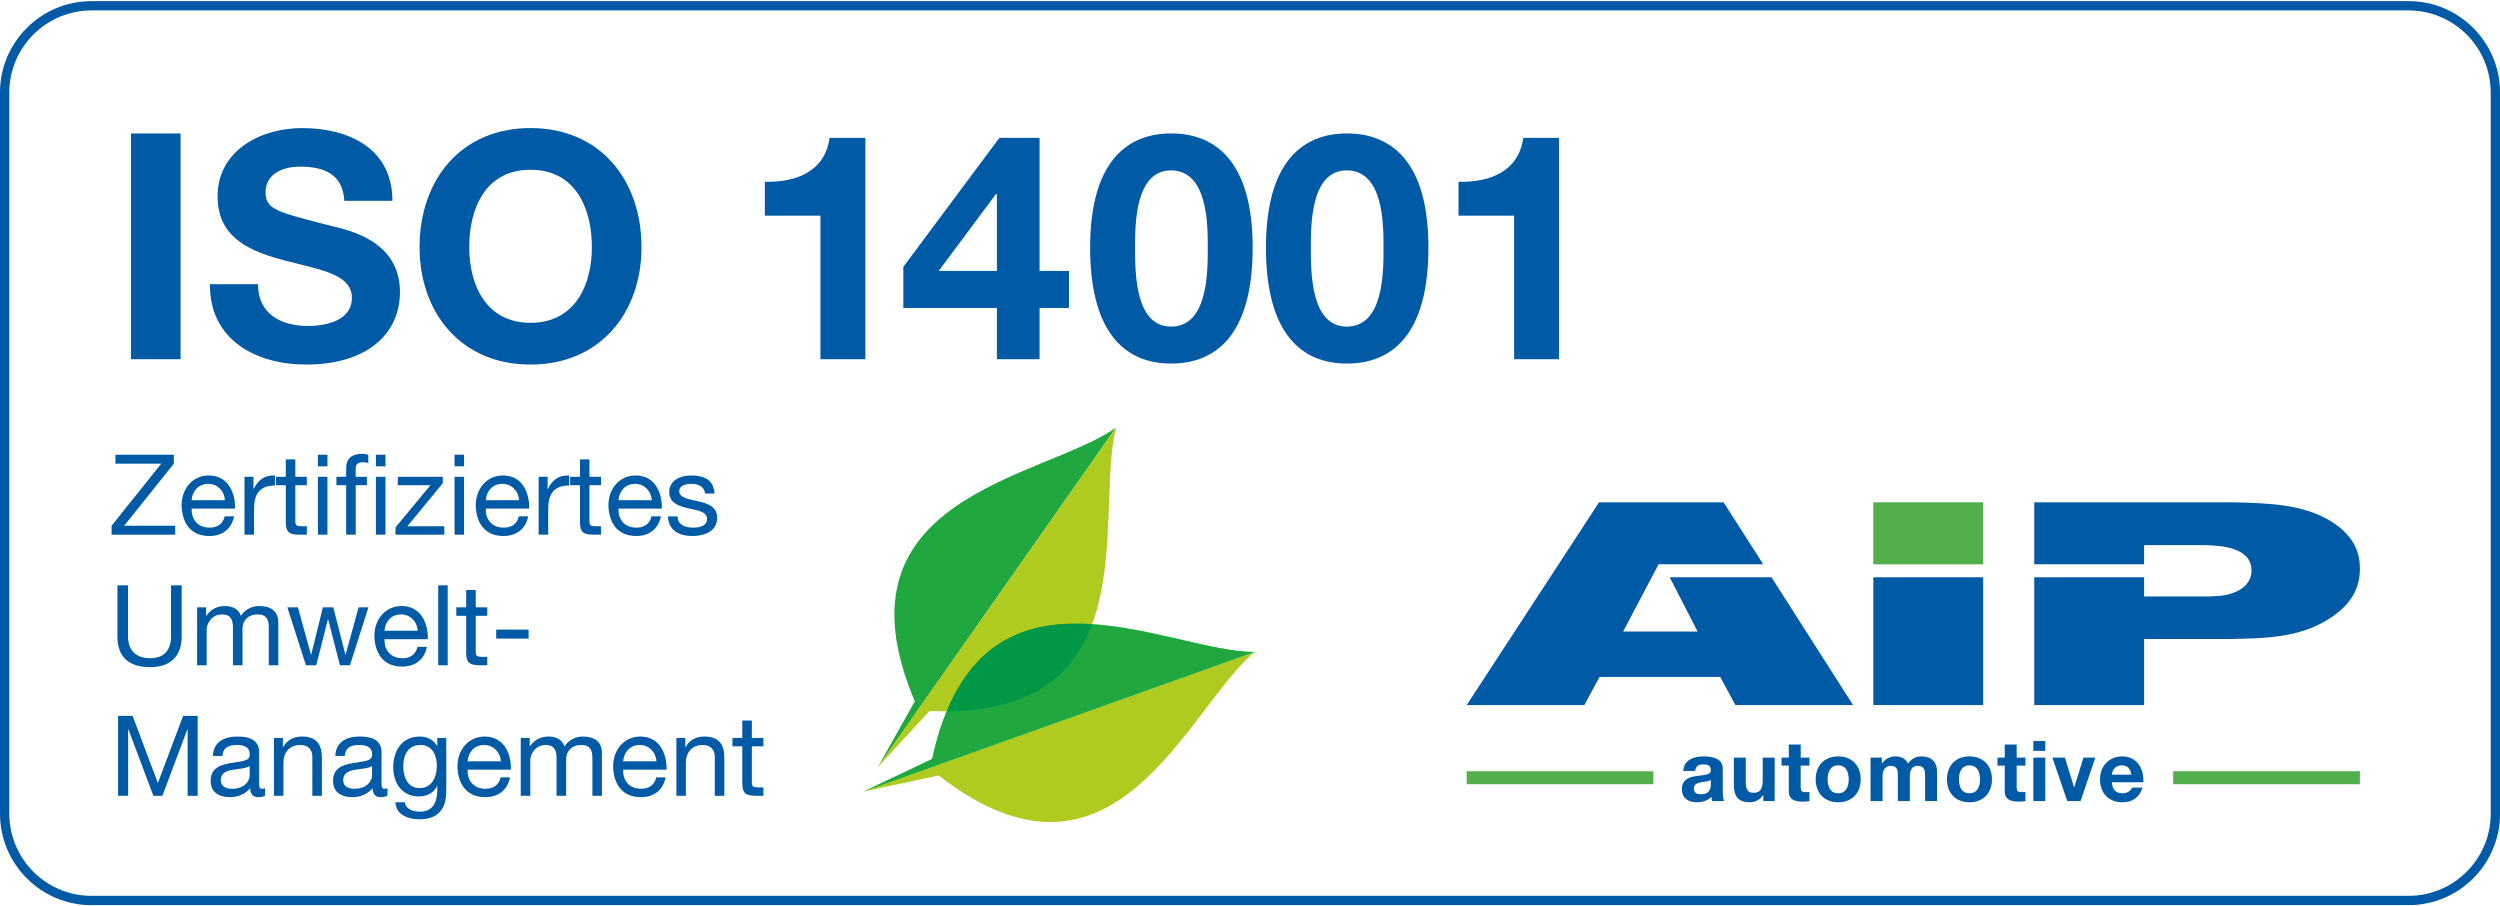 <?xml version="1.0" encoding="UTF-8"?>
<!DOCTYPE svg PUBLIC "-//W3C//DTD SVG 1.1//EN" "http://www.w3.org/Graphics/SVG/1.1/DTD/svg11.dtd">
<!-- Creator: CorelDRAW X7 -->
<svg xmlns="http://www.w3.org/2000/svg" xml:space="preserve" width="400px" height="145px" version="1.1" style="shape-rendering:geometricPrecision; text-rendering:geometricPrecision; image-rendering:optimizeQuality; fill-rule:evenodd; clip-rule:evenodd"
viewBox="0 0 40055 14484"
 xmlns:xlink="http://www.w3.org/1999/xlink">
 <defs>
  <style type="text/css">
   <![CDATA[
    .fil2 {fill:#B0CB1F}
    .fil5 {fill:#52B04C}
    .fil3 {fill:#21A73F}
    .fil4 {fill:#009846}
    .fil1 {fill:#35E64D}
    .fil0 {fill:#005AA5;fill-rule:nonzero}
   ]]>
  </style>
 </defs>
 <g id="Ebene_x0020_1">
  <g>
   <path class="fil0" d="M38593 149l-37130 0 0 -149 37130 0 0 0 0 149zm1462 1314l-149 0 0 0 -2 -67 -5 -67 -8 -65 -12 -65 -15 -63 -17 -62 -21 -61 -24 -60 -26 -58 -29 -57 -32 -55 -34 -53 -37 -52 -39 -49 -41 -48 -44 -46 -46 -43 -47 -42 -50 -39 -52 -36 -53 -35 -55 -31 -57 -30 -58 -26 -59 -23 -61 -21 -62 -18 -64 -15 -64 -11 -66 -9 -66 -5 -67 -2 0 -149 74 2 75 6 73 9 71 13 71 16 70 20 67 23 67 26 65 30 63 32 61 36 59 38 58 41 55 43 53 46 51 49 48 50 46 53 44 56 41 57 38 60 35 61 33 63 29 65 26 66 23 68 20 69 17 71 13 72 9 73 6 74 1 75 0 0zm-149 11558l0 -11558 149 0 0 11558 0 0 -149 0zm-1313 1463l0 -149 0 0 67 -2 66 -5 66 -8 64 -12 64 -15 62 -17 61 -21 59 -24 58 -26 57 -29 55 -32 53 -34 52 -37 50 -39 47 -41 46 -44 44 -46 41 -47 39 -50 37 -52 34 -53 32 -55 29 -57 26 -58 24 -59 21 -61 17 -62 15 -64 12 -64 8 -66 5 -66 2 -68 149 0 -1 75 -6 75 -9 73 -13 71 -17 71 -20 69 -23 68 -26 67 -29 64 -33 63 -35 62 -38 59 -41 58 -44 55 -46 53 -48 51 -51 48 -53 46 -55 44 -58 41 -59 38 -61 35 -63 33 -65 29 -67 26 -67 23 -70 20 -71 16 -71 13 -73 10 -75 6 -74 1 0 0zm-37130 -149l37130 0 0 149 -37130 0 0 0 0 -149zm-1463 -1314l149 0 0 0 2 68 5 66 9 66 11 64 15 64 18 62 21 61 23 59 26 58 30 57 31 55 35 53 36 52 39 50 42 47 43 46 46 44 48 41 49 39 52 37 53 34 55 32 57 29 58 26 60 24 61 21 62 17 63 15 65 12 65 8 66 5 68 2 0 149 -75 -1 -74 -6 -73 -10 -72 -13 -71 -16 -69 -20 -68 -23 -66 -26 -65 -29 -63 -33 -61 -35 -60 -38 -57 -41 -55 -44 -54 -46 -50 -48 -49 -51 -46 -53 -43 -55 -41 -58 -38 -59 -36 -61 -32 -64 -30 -64 -26 -67 -23 -68 -20 -69 -16 -71 -13 -71 -9 -73 -6 -75 -2 -75 0 0zm149 -11558l0 11558 -149 0 0 -11558 0 0 149 0zm1314 -1463l0 149 0 0 -68 2 -66 5 -65 9 -65 11 -63 15 -62 18 -61 21 -60 23 -58 26 -57 30 -55 31 -53 35 -52 36 -49 39 -48 42 -46 43 -43 46 -42 48 -39 49 -36 52 -35 53 -31 55 -30 57 -26 58 -23 60 -21 61 -18 62 -15 63 -11 65 -9 65 -5 67 -2 67 -149 0 2 -75 6 -74 9 -73 13 -72 16 -71 20 -69 23 -68 26 -66 30 -65 32 -63 36 -61 38 -60 41 -57 43 -56 46 -53 49 -50 50 -49 54 -46 55 -43 57 -41 60 -38 61 -36 63 -32 65 -30 66 -26 68 -23 69 -20 71 -16 72 -13 73 -9 74 -6 75 -2 0 0z"/>
  </g>
  <g>
   <path class="fil1" d="M20098 10429l-6251 2230 1087 -516c762,-3490 3733,-1723 5164,-1714z"/>
   <path class="fil2" d="M20099 10429l-6276 2237 1216 -259c2821,2191 3967,-1055 5060,-1978z"/>
   <path class="fil3" d="M17880 6835l-3812 5433 589 -1050c-1395,-3289 2051,-3563 3223,-4383z"/>
   <path class="fil2" d="M17882 6834l-3830 5453 842 -914c3569,157 2629,-3153 2988,-4539z"/>
   <path class="fil3" d="M20098 10429l-6251 2230 1087 -516c762,-3490 3733,-1723 5164,-1714z"/>
   <path class="fil4" d="M15168 11378c1405,-10 2036,-609 2329,-1395 -933,-62 -1827,183 -2329,1395z"/>
  </g>
  <path class="fil0" d="M2098 5737l795 0 0 -3617 -795 0 0 3617zm1266 -1201c-10,892 740,1287 1540,1287 983,0 1504,-497 1504,-1160 0,-821 -810,-988 -1073,-1054 -907,-233 -1080,-268 -1080,-547 0,-304 294,-410 548,-410 379,0 689,111 714,547l770 0c0,-836 -694,-1165 -1449,-1165 -653,0 -1352,354 -1352,1094 0,679 542,886 1079,1028 531,142 1073,208 1073,598 0,370 -425,451 -704,451 -425,0 -800,-188 -800,-669l-770 0zm3358 -593c0,1044 659,1880 1778,1880 1120,0 1778,-836 1778,-1880 0,-1074 -658,-1909 -1778,-1909 -1119,0 -1778,835 -1778,1909zm796 0c0,-633 268,-1241 982,-1241 715,0 983,608 983,1241 0,603 -268,1211 -983,1211 -714,0 -982,-608 -982,-1211zm6347 -1752l-573 0c-76,542 -537,714 -1038,704l0 542 891 0 0 2300 720 0 0 -3546zm2107 3546l684 0 0 -821 471 0 0 -593 -471 0 0 -2132 -644 0 -1539 2067 0 658 1499 0 0 821zm0 -1414l-932 0 917 -1231 15 0 0 1231zm1494 -375c0,1414 598,1859 1297,1859 709,0 1307,-445 1307,-1859 0,-1382 -598,-1828 -1307,-1828 -699,0 -1297,446 -1297,1828zm720 0c0,-369 0,-1236 577,-1236 588,0 588,867 588,1236 0,401 0,1267 -588,1267 -577,0 -577,-866 -577,-1267zm2097 0c0,1414 597,1859 1296,1859 710,0 1307,-445 1307,-1859 0,-1382 -597,-1828 -1307,-1828 -699,0 -1296,446 -1296,1828zm719 0c0,-369 0,-1236 577,-1236 588,0 588,867 588,1236 0,401 0,1267 -588,1267 -577,0 -577,-866 -577,-1267zm3976 -1757l-572 0c-76,542 -537,714 -1038,704l0 542 891 0 0 2300 719 0 0 -3546zm-23190 6358l1019 0 0 -144 -817 0 795 -994 0 -143 -936 0 0 143 735 0 -796 994 0 144zm1812 -294c-27,120 -115,181 -241,181 -203,0 -294,-144 -289,-305l695 0c9,-225 -92,-531 -420,-531 -253,0 -436,204 -436,482 9,284 149,488 445,488 208,0 355,-111 396,-315l-150 0zm-530 -259c11,-142 106,-262 266,-262 151,0 260,117 267,262l-533 0zm847 553l153 0 0 -413c0,-235 89,-375 335,-375l0 -161c-165,-6 -267,68 -341,217l-3 0 0 -196 -144 0 0 928zm815 -1206l-153 0 0 278 -158 0 0 135 158 0 0 590c0,170 63,203 221,203l116 0 0 -135 -70 0c-95,0 -114,-12 -114,-82l0 -576 184 0 0 -135 -184 0 0 -278zm362 1206l152 0 0 -928 -152 0 0 928zm152 -1281l-152 0 0 186 152 0 0 -186zm300 1281l153 0 0 -793 179 0 0 -135 -179 0 0 -129c0,-81 43,-104 116,-104 27,0 59,4 86,13l0 -133c-28,-9 -70,-15 -98,-15 -167,0 -257,79 -257,230l0 138 -156 0 0 135 156 0 0 793zm477 0l153 0 0 -928 -153 0 0 928zm153 -1281l-153 0 0 186 153 0 0 -186zm161 1281l782 0 0 -135 -592 0 567 -689 0 -104 -721 0 0 135 524 0 -560 676 0 117zm946 0l152 0 0 -928 -152 0 0 928zm152 -1281l-152 0 0 186 152 0 0 -186zm877 987c-26,120 -114,181 -240,181 -203,0 -294,-144 -289,-305l695 0c9,-225 -92,-531 -420,-531 -253,0 -436,204 -436,482 9,284 149,488 445,488 208,0 355,-111 396,-315l-151 0zm-529 -259c11,-142 106,-262 266,-262 151,0 260,117 267,262l-533 0zm847 553l153 0 0 -413c0,-235 89,-375 335,-375l0 -161c-165,-6 -267,68 -341,217l-3 0 0 -196 -144 0 0 928zm814 -1206l-152 0 0 278 -158 0 0 135 158 0 0 590c0,170 63,203 221,203l116 0 0 -135 -70 0c-95,0 -115,-12 -115,-82l0 -576 185 0 0 -135 -185 0 0 -278zm994 912c-27,120 -114,181 -240,181 -203,0 -294,-144 -289,-305l695 0c8,-225 -92,-531 -420,-531 -253,0 -436,204 -436,482 9,284 149,488 445,488 208,0 355,-111 396,-315l-151 0zm-529 -259c11,-142 106,-262 266,-262 150,0 260,117 267,262l-533 0zm793 260c9,230 185,314 393,314 188,0 395,-72 395,-292 0,-179 -151,-230 -304,-264 -141,-34 -303,-52 -303,-161 0,-94 106,-119 198,-119 100,0 204,38 215,156l152 0c-12,-226 -175,-290 -380,-290 -161,0 -346,77 -346,263 0,178 152,228 303,262 153,34 303,54 303,173 0,116 -129,138 -224,138 -126,0 -244,-43 -249,-180l-153 0zm-7791 1104l-171 0 0 818c0,226 -118,350 -333,350 -226,0 -356,-124 -356,-350l0 -818 -170 0 0 818c0,341 195,493 526,493 319,0 504,-170 504,-493l0 -818zm247 1281l153 0 0 -578c0,-70 66,-237 247,-237 137,0 174,86 174,206l0 609 153 0 0 -578c0,-144 95,-237 242,-237 149,0 179,92 179,206l0 609 153 0 0 -680c0,-192 -124,-269 -309,-269 -118,0 -228,59 -290,157 -38,-113 -142,-157 -255,-157 -127,0 -231,53 -300,157l-3 0 0 -136 -144 0 0 928zm2745 -928l-158 0 -208 759 -3 0 -194 -759 -167 0 -187 759 -3 0 -210 -759 -169 0 298 928 165 0 187 -738 3 0 189 738 161 0 296 -928zm786 633c-27,121 -115,182 -240,182 -203,0 -295,-144 -289,-305l694 0c9,-225 -92,-531 -420,-531 -253,0 -436,204 -436,482 9,284 149,488 445,488 208,0 355,-111 397,-316l-151 0zm-529 -258c10,-142 105,-262 265,-262 151,0 260,117 267,262l-532 0zm861 553l152 0 0 -1281 -152 0 0 1281zm601 -1206l-153 0 0 278 -158 0 0 135 158 0 0 590c0,170 63,203 221,203l117 0 0 -135 -70 0c-96,0 -115,-12 -115,-82l0 -576 185 0 0 -135 -185 0 0 -278zm328 779l519 0 0 -144 -519 0 0 144zm-6058 2518l161 0 0 -1065 4 0 400 1065 145 0 400 -1065 4 0 0 1065 161 0 0 -1280 -233 0 -405 1076 -404 -1076 -233 0 0 1280zm2108 -322c0,84 -83,210 -284,210 -93,0 -179,-36 -179,-137 0,-113 86,-149 186,-167 103,-18 217,-19 277,-62l0 156zm247 201c-19,7 -34,9 -46,9 -49,0 -49,-33 -49,-105l0 -477c0,-217 -181,-255 -348,-255 -206,0 -384,81 -393,311l153 0c7,-136 102,-176 231,-176 97,0 206,22 206,154 0,115 -143,104 -312,137 -158,30 -314,75 -314,285 0,185 138,260 307,260 129,0 242,-45 327,-143 0,100 50,143 129,143 48,0 82,-9 109,-25l0 -118zm142 121l152 0 0 -523c0,-167 90,-291 275,-291 117,0 188,74 188,187l0 627 153 0 0 -610c0,-199 -75,-339 -319,-339 -133,0 -237,54 -302,169l-4 0 0 -147 -143 0 0 927zm1572 -322c0,84 -83,210 -284,210 -93,0 -179,-36 -179,-137 0,-113 86,-149 186,-167 103,-18 217,-19 277,-62l0 156zm247 201c-20,7 -34,9 -46,9 -49,0 -49,-33 -49,-105l0 -477c0,-217 -181,-255 -348,-255 -206,0 -384,81 -393,311l153 0c7,-136 102,-176 231,-176 97,0 206,22 206,154 0,115 -143,104 -312,137 -158,30 -314,75 -314,285 0,185 138,260 307,260 129,0 242,-45 327,-143 0,100 50,143 129,143 48,0 82,-9 109,-25l0 -118zm515 -2c-201,0 -262,-187 -262,-354 0,-177 79,-337 275,-337 192,0 263,169 263,332 0,174 -75,359 -276,359zm427 -804l-144 0 0 133 -1 0c-56,-103 -160,-155 -277,-155 -321,0 -428,271 -428,490 0,253 138,470 414,470 117,0 239,-55 289,-168l3 0 0 61c0,208 -78,351 -278,351 -100,0 -233,-39 -240,-151l-153 0c9,203 210,273 384,273 293,0 431,-154 431,-455l0 -849zm870 633c-27,120 -115,182 -240,182 -203,0 -295,-144 -289,-306l694 0c9,-224 -91,-531 -420,-531 -253,0 -436,205 -436,483 9,283 149,488 445,488 208,0 356,-111 397,-316l-151 0zm-529 -258c11,-142 106,-262 265,-262 151,0 260,117 268,262l-533 0zm852 552l153 0 0 -577c0,-70 66,-237 247,-237 136,0 174,86 174,206l0 608 153 0 0 -577c0,-144 95,-237 242,-237 149,0 179,92 179,206l0 608 153 0 0 -680c0,-191 -124,-269 -309,-269 -118,0 -228,60 -291,158 -37,-113 -141,-158 -254,-158 -128,0 -232,54 -300,158l-3 0 0 -136 -144 0 0 927zm2171 -294c-27,120 -115,182 -241,182 -202,0 -294,-144 -289,-306l695 0c9,-224 -92,-531 -420,-531 -253,0 -436,205 -436,483 9,283 149,488 445,488 208,0 355,-111 396,-316l-150 0zm-530 -258c11,-142 106,-262 266,-262 151,0 260,117 267,262l-533 0zm853 552l152 0 0 -523c0,-167 90,-291 275,-291 116,0 188,74 188,187l0 627 153 0 0 -610c0,-199 -76,-339 -320,-339 -133,0 -237,54 -301,169l-4 0 0 -147 -143 0 0 927zm1209 -1205l-153 0 0 278 -158 0 0 135 158 0 0 590c0,170 63,202 221,202l117 0 0 -134 -70 0c-96,0 -115,-13 -115,-83l0 -575 185 0 0 -135 -185 0 0 -278z"/>
  <g>
   <path class="fil5" d="M31774 9024l0 -994 -1760 0 0 994 1760 0z"/>
   <path class="fil0" d="M23499 11279l1885 0 244 -451 1933 0 244 451 1885 0 -1307 -2048 -1631 0 447 870 -1194 0 569 -1078 1676 0 -634 -993 -1996 0 -2121 3249zm6515 0l1760 0 0 -2048 -1760 0 0 2048zm2579 0l1760 0 0 -1059 1351 0c605,-9 1116,-23 1580,-303 432,-263 526,-556 526,-826 0,-206 -55,-504 -463,-757 -448,-272 -975,-290 -1580,-304l-3174 0 0 993 1760 0 0 -307 990 0c220,9 731,27 731,407 0,197 -157,343 -425,394 -94,18 -196,18 -290,22l-1006 0 0 -308 -1760 0 0 2048z"/>
   <path class="fil0" d="M27411 12547c0,42 -6,161 -155,161 -62,0 -117,-18 -117,-89 0,-70 53,-91 113,-103 59,-10 126,-12 159,-40l0 71zm-251 -213c7,-75 54,-105 127,-105 67,0 124,12 124,95 0,78 -109,74 -227,91 -118,16 -237,54 -237,212 0,143 105,209 237,209 85,0 174,-23 235,-87 1,23 7,46 13,68l194 0c-17,-28 -24,-92 -24,-155l0 -363c0,-167 -167,-198 -306,-198 -156,0 -317,54 -327,233l191 0zm1274 -214l-192 0 0 365c0,142 -44,200 -148,200 -89,0 -123,-57 -123,-171l0 -394 -191 0 0 429c0,172 51,287 255,287 80,0 164,-38 213,-116l4 0 0 97 182 0 0 -697zm417 -209l-191 0 0 209 -116 0 0 128 116 0 0 411c0,139 102,166 219,166 38,0 80,-1 112,-7l0 -149c-20,4 -39,5 -59,5 -65,0 -81,-16 -81,-81l0 -345 140 0 0 -128 -140 0 0 -209zm240 558c0,221 141,367 360,367 219,0 361,-146 361,-367 0,-222 -142,-368 -361,-368 -219,0 -360,146 -360,368zm191 0c0,-112 39,-224 169,-224 130,0 169,112 169,224 0,111 -39,223 -169,223 -130,0 -169,-112 -169,-223zm688 348l192 0 0 -405c0,-136 92,-160 129,-160 122,0 116,93 116,174l0 391 192 0 0 -388c0,-88 20,-177 128,-177 109,0 117,77 117,170l0 395 191 0 0 -467c0,-180 -106,-249 -254,-249 -97,0 -170,55 -211,116 -37,-84 -116,-116 -203,-116 -90,0 -163,42 -213,113l-3 0 0 -94 -181 0 0 697zm1224 -348c0,221 142,367 360,367 220,0 361,-146 361,-367 0,-222 -141,-368 -361,-368 -218,0 -360,146 -360,368zm192 0c0,-112 39,-224 168,-224 131,0 170,112 170,224 0,111 -39,223 -170,223 -129,0 -168,-112 -168,-223zm925 -558l-191 0 0 209 -116 0 0 128 116 0 0 411c0,139 102,166 219,166 38,0 80,-1 112,-7l0 -149c-20,4 -39,5 -59,5 -65,0 -81,-16 -81,-81l0 -345 140 0 0 -128 -140 0 0 -209zm267 906l191 0 0 -697 -191 0 0 697zm191 -963l-191 0 0 158 191 0 0 -158zm802 266l-190 0 -147 476 -3 0 -147 -476 -201 0 239 697 213 0 236 -697zm769 395c14,-214 -101,-414 -338,-414 -212,0 -356,159 -356,368 0,216 136,367 356,367 158,0 272,-70 326,-235l-168 0c-13,43 -75,91 -151,91 -107,0 -166,-56 -172,-177l503 0zm-503 -121c3,-54 38,-149 159,-149 93,0 135,52 153,149l-312 0z"/>
   <path class="fil5" d="M26490 12339l-2991 0 0 208 2991 0 0 -208z"/>
   <path class="fil5" d="M37810 12339l-2991 0 0 208 2991 0 0 -208z"/>
  </g>
 </g>
</svg>

